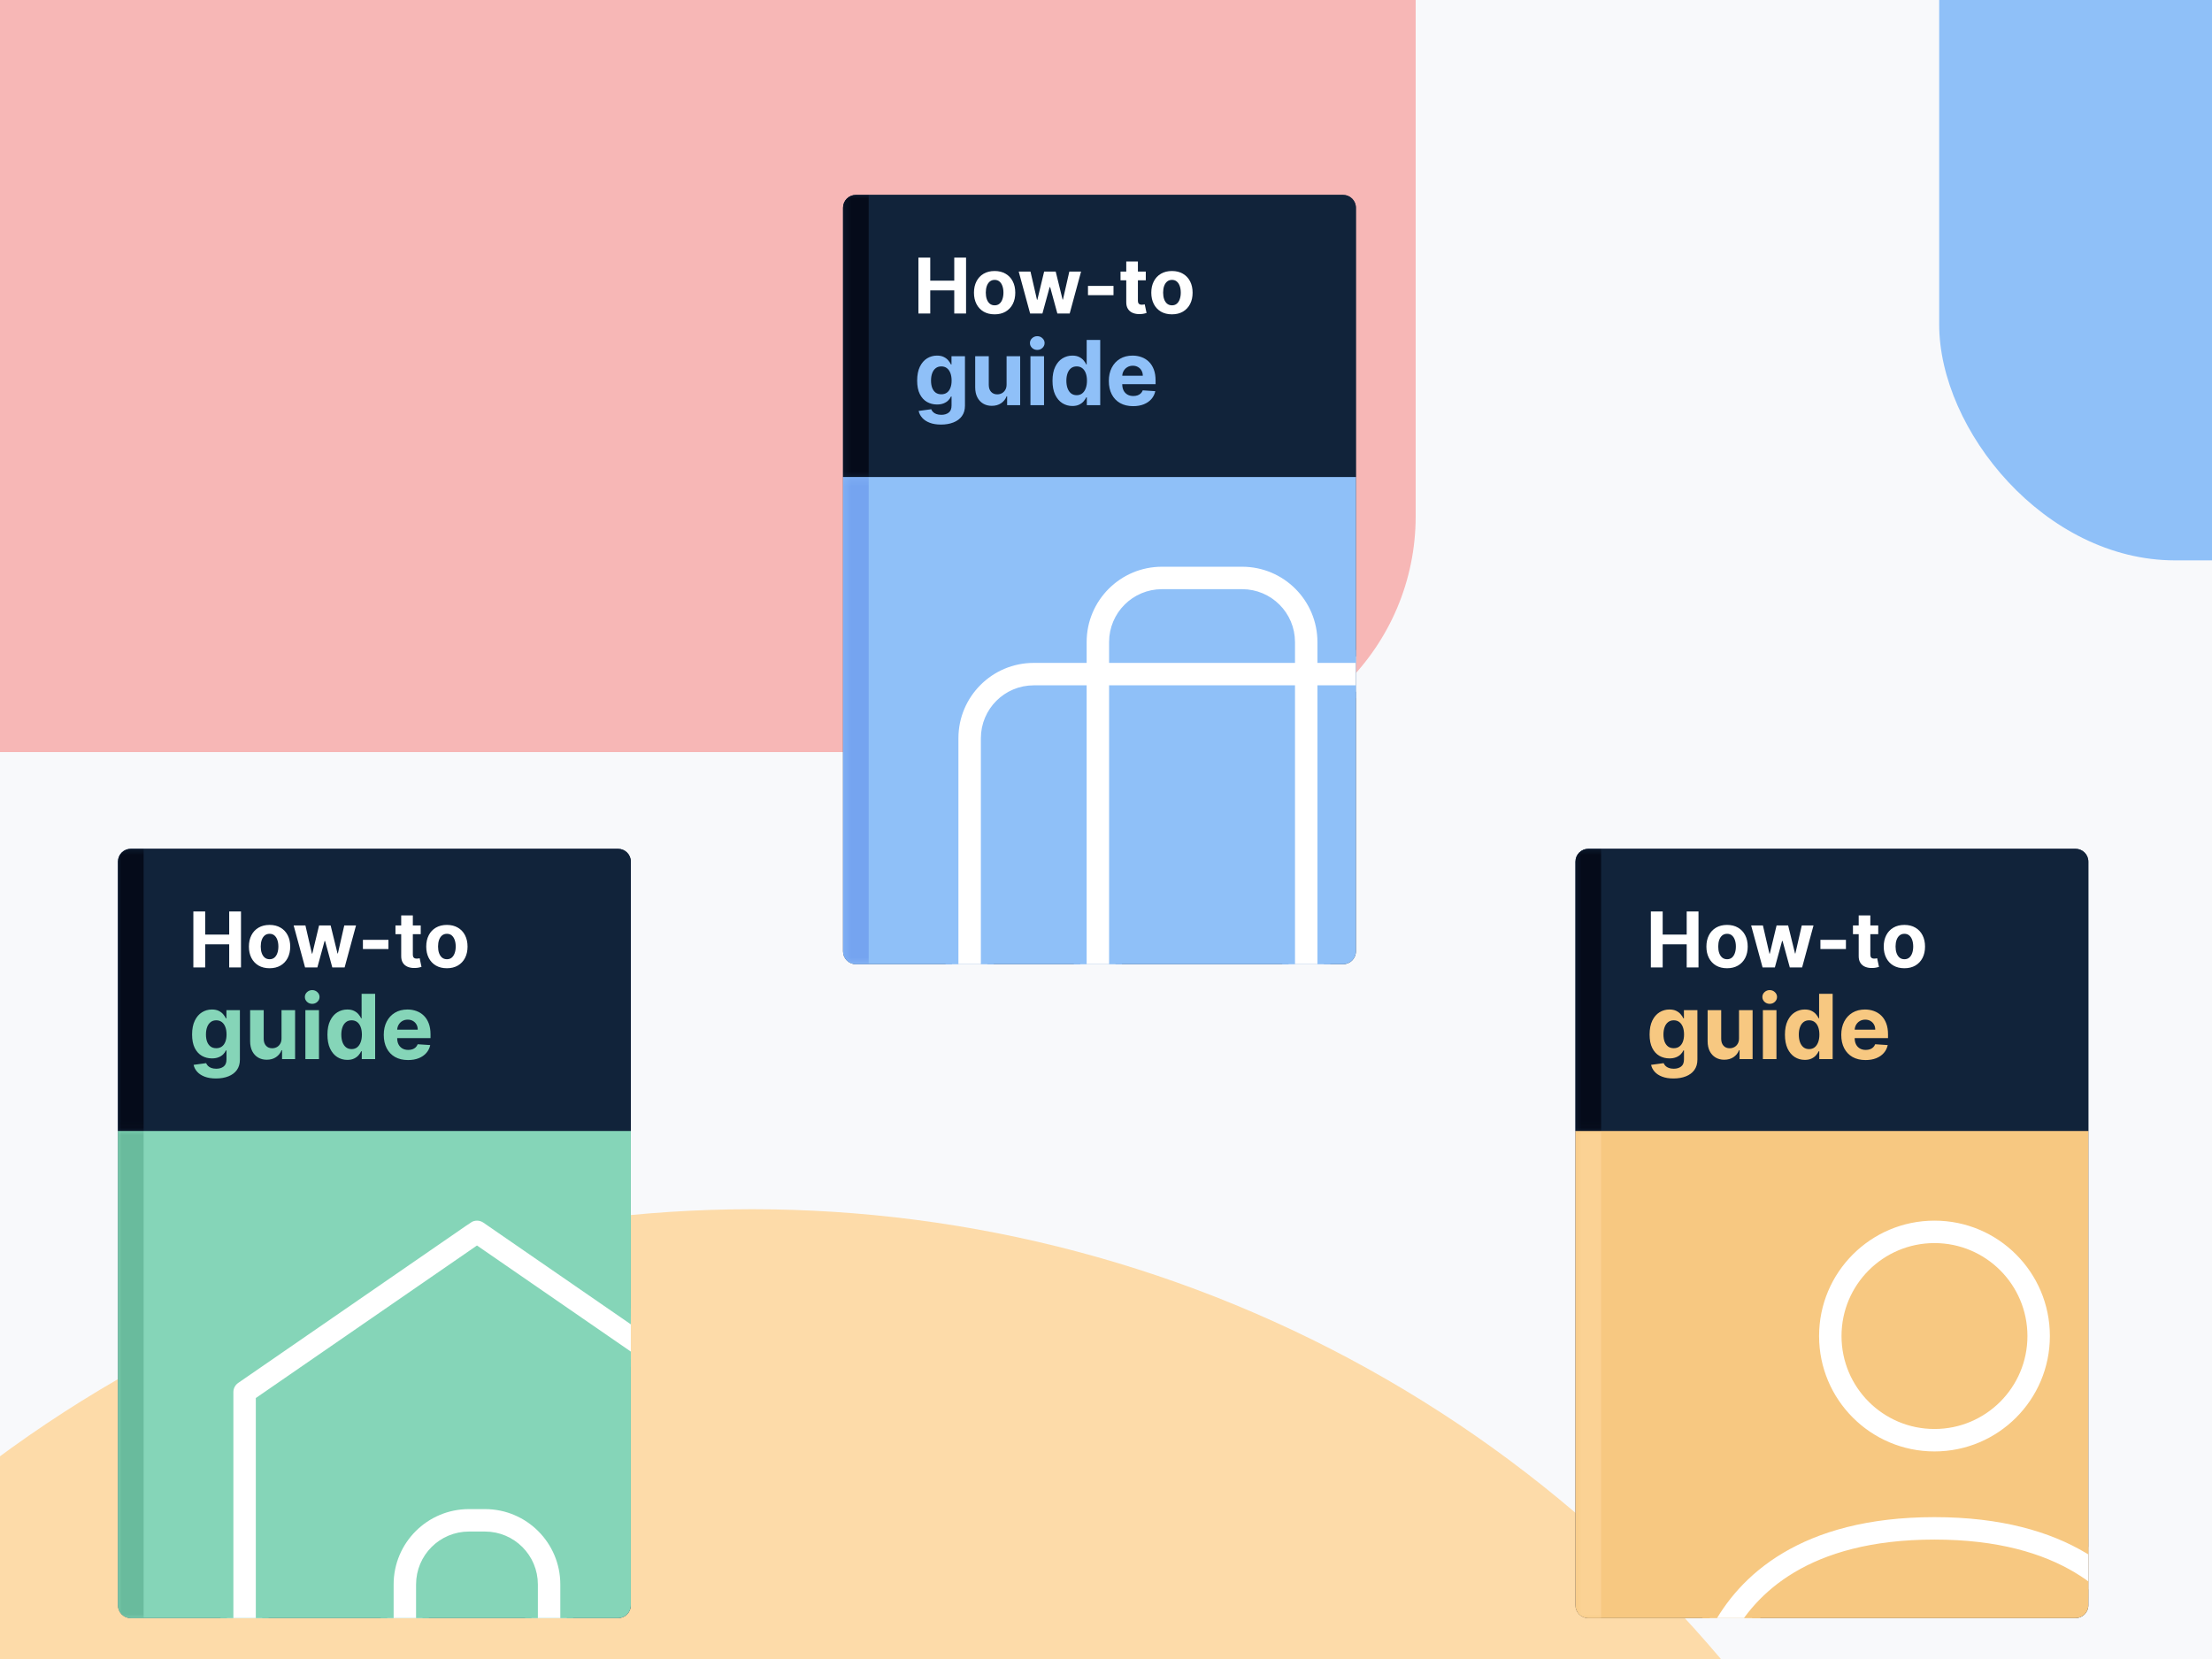 <svg width="300" height="225" viewBox="0 0 300 225" fill="none" xmlns="http://www.w3.org/2000/svg">
<g clip-path="url(#clip0_1171_1659)">
<rect width="300" height="225" fill="#F8F9FB"/>
<circle cx="102" cy="336" r="172" fill="#FDDBA9"/>
<rect x="263" y="-159" width="235" height="235" rx="32" fill="#8FC0F8"/>
<rect x="-69" y="-159" width="261" height="261" rx="32" fill="#F7B7B6"/>
<g filter="url(#filter0_d_1171_1659)">
<g clip-path="url(#clip1_1171_1659)">
<path d="M16 106.424C16 105.464 16.779 104.685 17.739 104.685H83.818C84.779 104.685 85.557 105.464 85.557 106.424V207.282C85.557 208.242 84.779 209.021 83.818 209.021H17.739C16.779 209.021 16 208.242 16 207.282V106.424Z" fill="#1F2F46"/>
<g clip-path="url(#clip2_1171_1659)">
<mask id="path-5-inside-1_1171_1659" fill="white">
<path d="M16 142.942H85.557V209.021H16V142.942Z"/>
</mask>
<path d="M16 142.942H85.557V209.021H16V142.942Z" fill="#85D5B8"/>
<path d="M35.94 179.37L35.564 179.629V180.085V210.978C35.564 214.46 38.386 217.282 41.868 217.282H51.646H52.516V216.412V204.453C52.516 198.331 57.479 193.367 63.602 193.367H65.775C71.898 193.367 76.861 198.331 76.861 204.453V216.412V217.282H77.73H87.514C90.996 217.282 93.818 214.46 93.818 210.978V180.085V179.629L93.442 179.37L65.185 159.882L64.691 159.541L64.197 159.882L35.94 179.37ZM63.334 154.668L62.84 153.953L63.334 154.668C64.151 154.105 65.231 154.105 66.049 154.668L97.567 176.405C98.214 176.851 98.6 177.587 98.6 178.373V210.978C98.6 217.101 93.637 222.064 87.514 222.064H41.868C35.745 222.064 30.782 217.101 30.782 210.978V178.373C30.782 177.587 31.168 176.851 31.816 176.405L63.334 154.668ZM71.209 217.278H72.079V216.408V204.453C72.079 200.972 69.257 198.149 65.775 198.149H63.602C60.12 198.149 57.298 200.972 57.298 204.453V216.408V217.278H58.167H71.209Z" fill="white" stroke="#85D5B8" stroke-width="1.739"/>
</g>
<path d="M19.478 209.021V142.942H12.522V209.021H19.478Z" fill="#69BB9D" mask="url(#path-5-inside-1_1171_1659)"/>
<mask id="path-8-inside-2_1171_1659" fill="white">
<path d="M16 104.685H85.557V142.942H16V104.685Z"/>
</mask>
<path d="M16 104.685H85.557V142.942H16V104.685Z" fill="#11233A"/>
<path d="M19.478 142.942V104.685H12.522V142.942H19.478Z" fill="#050B1A" mask="url(#path-8-inside-2_1171_1659)"/>
<path d="M29.29 135.833C28.694 135.833 28.182 135.751 27.756 135.587C27.332 135.425 26.995 135.205 26.744 134.925C26.493 134.646 26.331 134.332 26.256 133.983L27.959 133.754C28.011 133.887 28.093 134.011 28.205 134.126C28.317 134.241 28.466 134.333 28.65 134.402C28.838 134.474 29.065 134.511 29.333 134.511C29.734 134.511 30.064 134.413 30.323 134.217C30.585 134.023 30.717 133.699 30.717 133.244V132.029H30.639C30.558 132.214 30.437 132.388 30.276 132.552C30.114 132.717 29.907 132.851 29.653 132.954C29.4 133.058 29.097 133.11 28.745 133.11C28.247 133.11 27.793 132.995 27.384 132.764C26.977 132.531 26.653 132.175 26.411 131.696C26.172 131.215 26.052 130.607 26.052 129.872C26.052 129.12 26.175 128.492 26.42 127.988C26.665 127.483 26.991 127.106 27.397 126.855C27.806 126.604 28.254 126.479 28.741 126.479C29.113 126.479 29.424 126.542 29.675 126.669C29.925 126.793 30.127 126.949 30.28 127.136C30.436 127.321 30.555 127.502 30.639 127.681H30.708V126.566H32.536V133.27C32.536 133.835 32.398 134.307 32.121 134.688C31.845 135.068 31.462 135.353 30.972 135.544C30.485 135.737 29.924 135.833 29.29 135.833ZM29.329 131.727C29.626 131.727 29.877 131.653 30.081 131.506C30.289 131.356 30.447 131.143 30.557 130.867C30.669 130.587 30.725 130.253 30.725 129.864C30.725 129.475 30.671 129.137 30.561 128.852C30.451 128.564 30.293 128.341 30.085 128.182C29.878 128.024 29.626 127.944 29.329 127.944C29.026 127.944 28.771 128.027 28.564 128.191C28.356 128.352 28.199 128.577 28.093 128.865C27.986 129.153 27.933 129.486 27.933 129.864C27.933 130.247 27.986 130.578 28.093 130.858C28.202 131.135 28.359 131.349 28.564 131.502C28.771 131.652 29.026 131.727 29.329 131.727ZM38.181 130.378V126.566H40.023V133.205H38.255V131.999H38.186C38.036 132.388 37.786 132.701 37.438 132.937C37.092 133.173 36.67 133.292 36.171 133.292C35.727 133.292 35.337 133.191 35 132.989C34.663 132.787 34.399 132.5 34.209 132.129C34.022 131.757 33.926 131.312 33.923 130.793V126.566H35.765V130.465C35.768 130.856 35.873 131.166 36.081 131.394C36.288 131.622 36.566 131.735 36.915 131.735C37.137 131.735 37.344 131.685 37.537 131.584C37.73 131.48 37.886 131.328 38.004 131.126C38.125 130.924 38.184 130.675 38.181 130.378ZM41.417 133.205V126.566H43.259V133.205H41.417ZM42.343 125.71C42.069 125.71 41.834 125.619 41.638 125.437C41.445 125.253 41.348 125.032 41.348 124.776C41.348 124.522 41.445 124.305 41.638 124.123C41.834 123.939 42.069 123.847 42.343 123.847C42.616 123.847 42.85 123.939 43.043 124.123C43.239 124.305 43.337 124.522 43.337 124.776C43.337 125.032 43.239 125.253 43.043 125.437C42.85 125.619 42.616 125.71 42.343 125.71ZM47.102 133.313C46.598 133.313 46.141 133.183 45.732 132.924C45.326 132.662 45.003 132.277 44.764 131.77C44.528 131.26 44.409 130.635 44.409 129.894C44.409 129.133 44.532 128.501 44.777 127.996C45.022 127.489 45.347 127.11 45.754 126.859C46.163 126.606 46.611 126.479 47.098 126.479C47.47 126.479 47.779 126.542 48.027 126.669C48.278 126.793 48.48 126.949 48.633 127.136C48.788 127.321 48.906 127.502 48.987 127.681H49.043V124.352H50.88V133.205H49.065V132.142H48.987C48.901 132.326 48.778 132.509 48.62 132.691C48.464 132.869 48.261 133.018 48.01 133.136C47.762 133.254 47.46 133.313 47.102 133.313ZM47.686 131.848C47.983 131.848 48.233 131.767 48.438 131.606C48.645 131.441 48.804 131.212 48.913 130.918C49.026 130.624 49.082 130.28 49.082 129.885C49.082 129.491 49.027 129.148 48.918 128.857C48.808 128.565 48.65 128.341 48.442 128.182C48.235 128.024 47.983 127.944 47.686 127.944C47.383 127.944 47.128 128.027 46.921 128.191C46.713 128.355 46.556 128.583 46.45 128.874C46.343 129.165 46.29 129.502 46.29 129.885C46.29 130.271 46.343 130.613 46.45 130.91C46.559 131.204 46.716 131.434 46.921 131.601C47.128 131.766 47.383 131.848 47.686 131.848ZM55.342 133.335C54.659 133.335 54.071 133.196 53.578 132.92C53.088 132.64 52.711 132.245 52.446 131.735C52.181 131.222 52.048 130.616 52.048 129.916C52.048 129.233 52.181 128.633 52.446 128.117C52.711 127.602 53.084 127.2 53.565 126.911C54.049 126.623 54.617 126.479 55.268 126.479C55.706 126.479 56.114 126.55 56.492 126.691C56.872 126.829 57.203 127.038 57.486 127.318C57.771 127.597 57.993 127.949 58.151 128.372C58.31 128.793 58.389 129.286 58.389 129.851V130.356H52.783V129.215H56.656C56.656 128.95 56.598 128.715 56.483 128.511C56.368 128.306 56.208 128.146 56.003 128.031C55.801 127.913 55.567 127.854 55.299 127.854C55.019 127.854 54.771 127.919 54.555 128.048C54.342 128.175 54.175 128.346 54.054 128.563C53.933 128.776 53.871 129.014 53.868 129.276V130.361C53.868 130.689 53.928 130.973 54.049 131.212C54.173 131.452 54.348 131.636 54.572 131.766C54.797 131.895 55.064 131.96 55.372 131.96C55.577 131.96 55.764 131.931 55.934 131.874C56.104 131.816 56.25 131.73 56.371 131.614C56.492 131.499 56.584 131.358 56.647 131.191L58.35 131.303C58.264 131.712 58.087 132.07 57.819 132.375C57.554 132.678 57.211 132.914 56.79 133.084C56.372 133.251 55.889 133.335 55.342 133.335Z" fill="#85D5B8"/>
<path d="M26.224 120.771V113.183H27.828V116.314H31.085V113.183H32.685V120.771H31.085V117.637H27.828V120.771H26.224ZM36.558 120.883C35.983 120.883 35.485 120.76 35.065 120.516C34.648 120.269 34.325 119.925 34.098 119.486C33.871 119.044 33.757 118.531 33.757 117.948C33.757 117.36 33.871 116.847 34.098 116.407C34.325 115.965 34.648 115.621 35.065 115.377C35.485 115.13 35.983 115.006 36.558 115.006C37.134 115.006 37.63 115.13 38.048 115.377C38.468 115.621 38.791 115.965 39.019 116.407C39.246 116.847 39.359 117.36 39.359 117.948C39.359 118.531 39.246 119.044 39.019 119.486C38.791 119.925 38.468 120.269 38.048 120.516C37.63 120.76 37.134 120.883 36.558 120.883ZM36.566 119.66C36.828 119.66 37.046 119.586 37.222 119.438C37.397 119.287 37.529 119.082 37.618 118.823C37.709 118.563 37.755 118.268 37.755 117.937C37.755 117.606 37.709 117.311 37.618 117.052C37.529 116.792 37.397 116.587 37.222 116.437C37.046 116.286 36.828 116.211 36.566 116.211C36.301 116.211 36.079 116.286 35.899 116.437C35.721 116.587 35.586 116.792 35.495 117.052C35.406 117.311 35.362 117.606 35.362 117.937C35.362 118.268 35.406 118.563 35.495 118.823C35.586 119.082 35.721 119.287 35.899 119.438C36.079 119.586 36.301 119.66 36.566 119.66ZM41.374 120.771L39.826 115.08H41.423L42.304 118.904H42.356L43.275 115.08H44.842L45.776 118.882H45.824L46.691 115.08H48.284L46.739 120.771H45.068L44.09 117.192H44.02L43.042 120.771H41.374ZM52.681 117.029V118.282H49.22V117.029H52.681ZM57.062 115.08V116.266H53.634V115.08H57.062ZM54.413 113.717H55.991V119.023C55.991 119.168 56.013 119.282 56.057 119.364C56.102 119.443 56.164 119.498 56.243 119.53C56.324 119.562 56.418 119.578 56.524 119.578C56.599 119.578 56.673 119.572 56.747 119.56C56.821 119.545 56.878 119.534 56.917 119.527L57.165 120.701C57.086 120.726 56.975 120.754 56.832 120.786C56.689 120.821 56.514 120.842 56.309 120.849C55.929 120.864 55.596 120.813 55.309 120.697C55.025 120.581 54.804 120.401 54.646 120.156C54.488 119.912 54.41 119.603 54.413 119.23V113.717ZM60.609 120.883C60.033 120.883 59.535 120.76 59.115 120.516C58.698 120.269 58.376 119.925 58.148 119.486C57.921 119.044 57.808 118.531 57.808 117.948C57.808 117.36 57.921 116.847 58.148 116.407C58.376 115.965 58.698 115.621 59.115 115.377C59.535 115.13 60.033 115.006 60.609 115.006C61.184 115.006 61.681 115.13 62.098 115.377C62.518 115.621 62.842 115.965 63.069 116.407C63.296 116.847 63.41 117.36 63.41 117.948C63.41 118.531 63.296 119.044 63.069 119.486C62.842 119.925 62.518 120.269 62.098 120.516C61.681 120.76 61.184 120.883 60.609 120.883ZM60.616 119.66C60.878 119.66 61.096 119.586 61.272 119.438C61.447 119.287 61.579 119.082 61.668 118.823C61.76 118.563 61.805 118.268 61.805 117.937C61.805 117.606 61.76 117.311 61.668 117.052C61.579 116.792 61.447 116.587 61.272 116.437C61.096 116.286 60.878 116.211 60.616 116.211C60.352 116.211 60.13 116.286 59.949 116.437C59.771 116.587 59.637 116.792 59.545 117.052C59.456 117.311 59.412 117.606 59.412 117.937C59.412 118.268 59.456 118.563 59.545 118.823C59.637 119.082 59.771 119.287 59.949 119.438C60.13 119.586 60.352 119.66 60.616 119.66Z" fill="white"/>
</g>
</g>
<g filter="url(#filter1_d_1171_1659)">
<g clip-path="url(#clip3_1171_1659)">
<path d="M114.336 17.739C114.336 16.779 115.114 16 116.075 16H182.154C183.114 16 183.893 16.779 183.893 17.739V118.597C183.893 119.557 183.114 120.336 182.154 120.336H116.075C115.114 120.336 114.336 119.557 114.336 118.597V17.739Z" fill="#1F2F46"/>
<g clip-path="url(#clip4_1171_1659)">
<mask id="path-13-inside-3_1171_1659" fill="white">
<path d="M114.336 54.256H183.893V120.336H114.336V54.256Z"/>
</mask>
<path d="M114.336 54.256H183.893V120.336H114.336V54.256Z" fill="#8FC0F8"/>
<path d="M145.636 78.601H146.506V77.732V76.645C146.506 70.522 151.469 65.559 157.591 65.559H168.46C174.582 65.559 179.545 70.522 179.545 76.645V77.732V78.601H180.415H185.849C191.971 78.601 196.935 83.564 196.935 89.687V122.292C196.935 128.414 191.971 133.377 185.849 133.377H140.202C134.08 133.377 129.116 128.414 129.116 122.292V89.687C129.116 83.564 134.08 78.601 140.202 78.601H145.636ZM173.894 78.601H174.763V77.732V76.645C174.763 73.163 171.941 70.341 168.46 70.341H157.591C154.11 70.341 151.288 73.163 151.288 76.645V77.732V78.601H152.157H173.894ZM179.545 127.726V128.595H180.415H185.849C189.33 128.595 192.153 125.773 192.153 122.292V89.687C192.153 86.205 189.33 83.383 185.849 83.383H180.415H179.545V84.253V127.726ZM146.506 84.253V83.383H145.636H140.202C136.721 83.383 133.899 86.205 133.899 89.687V122.292C133.899 125.773 136.721 128.595 140.202 128.595H145.636H146.506V127.726V84.253ZM174.763 84.253V83.383H173.894H152.157H151.288V84.253V127.726V128.595H152.157H173.894H174.763V127.726V84.253Z" fill="white" stroke="#8FC0F8" stroke-width="1.739"/>
</g>
<path d="M117.814 120.336V54.256H110.858V120.336H117.814Z" fill="#75A4F0" mask="url(#path-13-inside-3_1171_1659)"/>
<mask id="path-16-inside-4_1171_1659" fill="white">
<path d="M114.336 16H183.893V54.256H114.336V16Z"/>
</mask>
<path d="M114.336 16H183.893V54.256H114.336V16Z" fill="#11233A"/>
<path d="M117.814 54.256V16H110.858V54.256H117.814Z" fill="#050B1A" mask="url(#path-16-inside-4_1171_1659)"/>
<path d="M127.626 47.148C127.029 47.148 126.518 47.066 126.091 46.901C125.668 46.74 125.331 46.52 125.08 46.24C124.829 45.961 124.666 45.647 124.591 45.298L126.294 45.069C126.346 45.201 126.428 45.325 126.541 45.441C126.653 45.556 126.802 45.648 126.986 45.717C127.173 45.789 127.401 45.825 127.669 45.825C128.07 45.825 128.4 45.727 128.659 45.531C128.921 45.338 129.052 45.014 129.052 44.559V43.344H128.974C128.894 43.529 128.773 43.703 128.611 43.867C128.45 44.031 128.243 44.165 127.989 44.269C127.735 44.373 127.433 44.425 127.081 44.425C126.583 44.425 126.129 44.309 125.72 44.079C125.313 43.845 124.989 43.49 124.747 43.011C124.508 42.53 124.388 41.922 124.388 41.187C124.388 40.435 124.511 39.807 124.756 39.302C125.001 38.798 125.326 38.421 125.733 38.17C126.142 37.919 126.59 37.794 127.077 37.794C127.449 37.794 127.76 37.857 128.011 37.984C128.261 38.108 128.463 38.264 128.616 38.451C128.771 38.635 128.891 38.817 128.974 38.995H129.044V37.88H130.872V44.585C130.872 45.149 130.734 45.622 130.457 46.002C130.18 46.383 129.797 46.668 129.307 46.858C128.82 47.051 128.26 47.148 127.626 47.148ZM127.665 43.041C127.962 43.041 128.212 42.968 128.417 42.821C128.624 42.671 128.783 42.458 128.892 42.181C129.005 41.902 129.061 41.567 129.061 41.178C129.061 40.789 129.006 40.452 128.897 40.167C128.787 39.879 128.629 39.655 128.421 39.497C128.214 39.338 127.962 39.259 127.665 39.259C127.362 39.259 127.107 39.341 126.9 39.505C126.692 39.667 126.535 39.892 126.428 40.18C126.322 40.468 126.269 40.801 126.269 41.178C126.269 41.562 126.322 41.893 126.428 42.173C126.538 42.449 126.695 42.664 126.9 42.817C127.107 42.967 127.362 43.041 127.665 43.041ZM136.517 41.693V37.88H138.358V44.52H136.59V43.314H136.521C136.371 43.703 136.122 44.016 135.774 44.252C135.428 44.488 135.006 44.606 134.507 44.606C134.063 44.606 133.673 44.505 133.336 44.304C132.998 44.102 132.735 43.815 132.545 43.443C132.357 43.072 132.262 42.627 132.259 42.108V37.88H134.101V41.779C134.104 42.171 134.209 42.481 134.416 42.709C134.624 42.936 134.902 43.05 135.25 43.05C135.472 43.05 135.68 43 135.873 42.899C136.066 42.795 136.222 42.642 136.34 42.441C136.461 42.239 136.52 41.99 136.517 41.693ZM139.753 44.52V37.88H141.595V44.52H139.753ZM140.678 37.024C140.404 37.024 140.17 36.934 139.974 36.752C139.78 36.568 139.684 36.347 139.684 36.091C139.684 35.837 139.78 35.62 139.974 35.438C140.17 35.254 140.404 35.161 140.678 35.161C140.952 35.161 141.185 35.254 141.378 35.438C141.574 35.62 141.672 35.837 141.672 36.091C141.672 36.347 141.574 36.568 141.378 36.752C141.185 36.934 140.952 37.024 140.678 37.024ZM145.438 44.628C144.934 44.628 144.477 44.498 144.068 44.239C143.661 43.977 143.339 43.592 143.099 43.085C142.863 42.575 142.745 41.949 142.745 41.209C142.745 40.448 142.867 39.815 143.112 39.311C143.357 38.804 143.683 38.425 144.089 38.174C144.499 37.921 144.947 37.794 145.434 37.794C145.805 37.794 146.115 37.857 146.363 37.984C146.614 38.108 146.815 38.264 146.968 38.451C147.124 38.635 147.242 38.817 147.323 38.995H147.379V35.667H149.216V44.52H147.4V43.456H147.323C147.236 43.641 147.114 43.824 146.955 44.005C146.8 44.184 146.596 44.333 146.346 44.451C146.098 44.569 145.795 44.628 145.438 44.628ZM146.022 43.163C146.318 43.163 146.569 43.082 146.774 42.92C146.981 42.756 147.14 42.527 147.249 42.233C147.362 41.939 147.418 41.595 147.418 41.2C147.418 40.805 147.363 40.462 147.253 40.171C147.144 39.88 146.985 39.655 146.778 39.497C146.571 39.338 146.318 39.259 146.022 39.259C145.719 39.259 145.464 39.341 145.256 39.505C145.049 39.67 144.892 39.898 144.785 40.188C144.679 40.48 144.625 40.817 144.625 41.2C144.625 41.586 144.679 41.928 144.785 42.224C144.895 42.518 145.052 42.749 145.256 42.916C145.464 43.08 145.719 43.163 146.022 43.163ZM153.678 44.65C152.995 44.65 152.407 44.511 151.914 44.234C151.424 43.955 151.047 43.56 150.781 43.05C150.516 42.537 150.384 41.931 150.384 41.23C150.384 40.547 150.516 39.948 150.781 39.432C151.047 38.916 151.42 38.514 151.901 38.226C152.385 37.938 152.953 37.794 153.604 37.794C154.042 37.794 154.45 37.864 154.827 38.006C155.208 38.144 155.539 38.353 155.822 38.632C156.107 38.912 156.329 39.264 156.487 39.687C156.646 40.108 156.725 40.601 156.725 41.165V41.671H151.119V40.53H154.992C154.992 40.265 154.934 40.03 154.819 39.825C154.703 39.621 154.544 39.461 154.339 39.346C154.137 39.227 153.902 39.168 153.634 39.168C153.355 39.168 153.107 39.233 152.891 39.363C152.678 39.49 152.51 39.661 152.389 39.877C152.268 40.09 152.206 40.328 152.204 40.59V41.675C152.204 42.004 152.264 42.288 152.385 42.527C152.509 42.766 152.683 42.951 152.908 43.08C153.133 43.21 153.399 43.275 153.708 43.275C153.912 43.275 154.1 43.246 154.27 43.188C154.44 43.131 154.585 43.044 154.706 42.929C154.827 42.814 154.92 42.673 154.983 42.505L156.686 42.618C156.6 43.027 156.422 43.384 156.154 43.69C155.889 43.992 155.546 44.229 155.126 44.399C154.708 44.566 154.225 44.65 153.678 44.65Z" fill="#8FC0F8"/>
<path d="M124.559 32.086V24.498H126.164V27.629H129.42V24.498H131.021V32.086H129.42V28.952H126.164V32.086H124.559ZM134.894 32.197C134.319 32.197 133.821 32.075 133.401 31.831C132.983 31.584 132.661 31.24 132.434 30.8C132.207 30.358 132.093 29.846 132.093 29.263C132.093 28.675 132.207 28.161 132.434 27.722C132.661 27.279 132.983 26.936 133.401 26.692C133.821 26.445 134.319 26.321 134.894 26.321C135.47 26.321 135.966 26.445 136.383 26.692C136.803 26.936 137.127 27.279 137.354 27.722C137.581 28.161 137.695 28.675 137.695 29.263C137.695 29.846 137.581 30.358 137.354 30.8C137.127 31.24 136.803 31.584 136.383 31.831C135.966 32.075 135.47 32.197 134.894 32.197ZM134.901 30.975C135.163 30.975 135.382 30.901 135.557 30.752C135.733 30.602 135.865 30.397 135.954 30.137C136.045 29.878 136.091 29.583 136.091 29.252C136.091 28.921 136.045 28.626 135.954 28.366C135.865 28.107 135.733 27.902 135.557 27.751C135.382 27.601 135.163 27.525 134.901 27.525C134.637 27.525 134.415 27.601 134.235 27.751C134.057 27.902 133.922 28.107 133.831 28.366C133.742 28.626 133.697 28.921 133.697 29.252C133.697 29.583 133.742 29.878 133.831 30.137C133.922 30.397 134.057 30.602 134.235 30.752C134.415 30.901 134.637 30.975 134.901 30.975ZM139.71 32.086L138.161 26.395H139.758L140.64 30.219H140.692L141.611 26.395H143.178L144.112 30.197H144.16L145.027 26.395H146.62L145.075 32.086H143.404L142.426 28.507H142.356L141.377 32.086H139.71ZM151.017 28.344V29.596H147.556V28.344H151.017ZM155.397 26.395V27.581H151.97V26.395H155.397ZM152.748 25.032H154.327V30.337C154.327 30.483 154.349 30.597 154.393 30.678C154.438 30.757 154.499 30.813 154.578 30.845C154.66 30.877 154.754 30.893 154.86 30.893C154.934 30.893 155.008 30.887 155.082 30.875C155.156 30.86 155.213 30.849 155.253 30.841L155.501 32.016C155.422 32.041 155.311 32.069 155.168 32.101C155.024 32.136 154.85 32.157 154.645 32.164C154.265 32.179 153.931 32.128 153.645 32.012C153.361 31.896 153.14 31.716 152.982 31.471C152.823 31.227 152.746 30.918 152.748 30.545V25.032ZM158.944 32.197C158.369 32.197 157.871 32.075 157.451 31.831C157.034 31.584 156.711 31.24 156.484 30.8C156.257 30.358 156.143 29.846 156.143 29.263C156.143 28.675 156.257 28.161 156.484 27.722C156.711 27.279 157.034 26.936 157.451 26.692C157.871 26.445 158.369 26.321 158.944 26.321C159.52 26.321 160.016 26.445 160.434 26.692C160.854 26.936 161.177 27.279 161.405 27.722C161.632 28.161 161.745 28.675 161.745 29.263C161.745 29.846 161.632 30.358 161.405 30.8C161.177 31.24 160.854 31.584 160.434 31.831C160.016 32.075 159.52 32.197 158.944 32.197ZM158.952 30.975C159.214 30.975 159.432 30.901 159.608 30.752C159.783 30.602 159.915 30.397 160.004 30.137C160.095 29.878 160.141 29.583 160.141 29.252C160.141 28.921 160.095 28.626 160.004 28.366C159.915 28.107 159.783 27.902 159.608 27.751C159.432 27.601 159.214 27.525 158.952 27.525C158.687 27.525 158.465 27.601 158.285 27.751C158.107 27.902 157.972 28.107 157.881 28.366C157.792 28.626 157.748 28.921 157.748 29.252C157.748 29.583 157.792 29.878 157.881 30.137C157.972 30.397 158.107 30.602 158.285 30.752C158.465 30.901 158.687 30.975 158.952 30.975Z" fill="white"/>
</g>
</g>
<g filter="url(#filter2_d_1171_1659)">
<g clip-path="url(#clip5_1171_1659)">
<path d="M213.671 106.424C213.671 105.464 214.45 104.685 215.41 104.685H281.49C282.45 104.685 283.229 105.464 283.229 106.424V207.282C283.229 208.242 282.45 209.021 281.49 209.021H215.41C214.45 209.021 213.671 208.242 213.671 207.282V106.424Z" fill="#1F2F46"/>
<g clip-path="url(#clip6_1171_1659)">
<mask id="path-21-inside-5_1171_1659" fill="white">
<path d="M213.671 142.942H283.229V209.021H213.671V142.942Z"/>
</mask>
<path d="M213.671 142.942H283.229V209.021H213.671V142.942Z" fill="#F7C881"/>
<path d="M262.361 159.027C255.879 159.027 250.623 164.282 250.623 170.764C250.623 177.247 255.879 182.502 262.361 182.502C268.844 182.502 274.099 177.247 274.099 170.764C274.099 164.282 268.844 159.027 262.361 159.027ZM245.841 170.764C245.841 161.641 253.238 154.244 262.361 154.244C271.485 154.244 278.881 161.641 278.881 170.764C278.881 179.888 271.485 187.284 262.361 187.284C253.238 187.284 245.841 179.888 245.841 170.764ZM243.799 203.562C239.652 206.038 237.14 209.226 235.606 212.13C235.283 212.742 235.14 213.354 235.203 213.958C235.267 214.561 235.526 215.072 235.866 215.499C236.658 216.494 238.14 217.281 239.962 217.281H284.761C286.583 217.281 288.064 216.494 288.856 215.499C289.196 215.072 289.456 214.561 289.519 213.958C289.583 213.354 289.44 212.742 289.116 212.13C287.583 209.226 285.071 206.038 280.924 203.562C276.774 201.086 270.849 199.239 262.361 199.239C253.874 199.239 247.948 201.086 243.799 203.562ZM241.348 199.456C246.36 196.465 253.164 194.457 262.361 194.457C271.559 194.457 278.363 196.465 283.375 199.456C288.388 202.449 291.468 206.343 293.345 209.897C294.973 212.979 294.442 216.162 292.597 218.478C290.817 220.713 287.905 222.063 284.761 222.063H239.962C236.817 222.063 233.905 220.713 232.125 218.478C230.281 216.162 229.75 212.979 231.377 209.897C233.254 206.343 236.334 202.449 241.348 199.456Z" fill="white" stroke="#F7C881" stroke-width="1.739" stroke-linecap="round" stroke-linejoin="round"/>
</g>
<path d="M217.149 209.021V142.942H210.194V209.021H217.149Z" fill="#FBD294" mask="url(#path-21-inside-5_1171_1659)"/>
<mask id="path-24-inside-6_1171_1659" fill="white">
<path d="M213.671 104.685H283.229V142.942H213.671V104.685Z"/>
</mask>
<path d="M213.671 104.685H283.229V142.942H213.671V104.685Z" fill="#11233A"/>
<path d="M217.149 142.942V104.685H210.194V142.942H217.149Z" fill="#050B1A" mask="url(#path-24-inside-6_1171_1659)"/>
<path d="M226.962 135.833C226.365 135.833 225.853 135.751 225.427 135.587C225.003 135.425 224.666 135.205 224.415 134.925C224.165 134.646 224.002 134.332 223.927 133.983L225.63 133.754C225.682 133.887 225.764 134.011 225.877 134.126C225.989 134.241 226.137 134.333 226.322 134.402C226.509 134.474 226.737 134.511 227.005 134.511C227.405 134.511 227.735 134.413 227.995 134.217C228.257 134.023 228.388 133.699 228.388 133.244V132.029H228.31C228.229 132.214 228.108 132.388 227.947 132.552C227.786 132.717 227.578 132.851 227.325 132.954C227.071 133.058 226.768 133.11 226.417 133.11C225.918 133.11 225.464 132.995 225.055 132.764C224.649 132.531 224.325 132.175 224.083 131.696C223.843 131.215 223.724 130.607 223.724 129.872C223.724 129.12 223.846 128.492 224.091 127.988C224.336 127.483 224.662 127.106 225.068 126.855C225.477 126.604 225.926 126.479 226.413 126.479C226.784 126.479 227.096 126.542 227.346 126.669C227.597 126.793 227.799 126.949 227.951 127.136C228.107 127.321 228.227 127.502 228.31 127.681H228.379V126.566H230.208V133.27C230.208 133.835 230.069 134.307 229.793 134.688C229.516 135.068 229.133 135.353 228.643 135.544C228.156 135.737 227.595 135.833 226.962 135.833ZM227 131.727C227.297 131.727 227.548 131.653 227.753 131.506C227.96 131.356 228.119 131.143 228.228 130.867C228.34 130.587 228.397 130.253 228.397 129.864C228.397 129.475 228.342 129.137 228.232 128.852C228.123 128.564 227.964 128.341 227.757 128.182C227.549 128.024 227.297 127.944 227 127.944C226.698 127.944 226.443 128.027 226.235 128.191C226.028 128.352 225.871 128.577 225.764 128.865C225.658 129.153 225.604 129.486 225.604 129.864C225.604 130.247 225.658 130.578 225.764 130.858C225.874 131.135 226.031 131.349 226.235 131.502C226.443 131.652 226.698 131.727 227 131.727ZM235.853 130.378V126.566H237.694V133.205H235.926V131.999H235.857C235.707 132.388 235.458 132.701 235.109 132.937C234.763 133.173 234.341 133.292 233.843 133.292C233.399 133.292 233.008 133.191 232.671 132.989C232.334 132.787 232.07 132.5 231.88 132.129C231.693 131.757 231.598 131.312 231.595 130.793V126.566H233.436V130.465C233.439 130.856 233.544 131.166 233.752 131.394C233.959 131.622 234.237 131.735 234.586 131.735C234.808 131.735 235.016 131.685 235.209 131.584C235.402 131.48 235.557 131.328 235.675 131.126C235.796 130.924 235.856 130.675 235.853 130.378ZM239.089 133.205V126.566H240.93V133.205H239.089ZM240.014 125.71C239.74 125.71 239.505 125.619 239.309 125.437C239.116 125.253 239.02 125.032 239.02 124.776C239.02 124.522 239.116 124.305 239.309 124.123C239.505 123.939 239.74 123.847 240.014 123.847C240.288 123.847 240.521 123.939 240.714 124.123C240.91 124.305 241.008 124.522 241.008 124.776C241.008 125.032 240.91 125.253 240.714 125.437C240.521 125.619 240.288 125.71 240.014 125.71ZM244.774 133.313C244.269 133.313 243.813 133.183 243.403 132.924C242.997 132.662 242.674 132.277 242.435 131.77C242.199 131.26 242.081 130.635 242.081 129.894C242.081 129.133 242.203 128.501 242.448 127.996C242.693 127.489 243.019 127.11 243.425 126.859C243.834 126.606 244.282 126.479 244.769 126.479C245.141 126.479 245.451 126.542 245.699 126.669C245.949 126.793 246.151 126.949 246.304 127.136C246.46 127.321 246.578 127.502 246.658 127.681H246.715V124.352H248.552V133.205H246.736V132.142H246.658C246.572 132.326 246.449 132.509 246.291 132.691C246.135 132.869 245.932 133.018 245.681 133.136C245.434 133.254 245.131 133.313 244.774 133.313ZM245.357 131.848C245.654 131.848 245.905 131.767 246.109 131.606C246.317 131.441 246.475 131.212 246.585 130.918C246.697 130.624 246.753 130.28 246.753 129.885C246.753 129.491 246.699 129.148 246.589 128.857C246.48 128.565 246.321 128.341 246.114 128.182C245.906 128.024 245.654 127.944 245.357 127.944C245.055 127.944 244.8 128.027 244.592 128.191C244.385 128.355 244.228 128.583 244.121 128.874C244.014 129.165 243.961 129.502 243.961 129.885C243.961 130.271 244.014 130.613 244.121 130.91C244.23 131.204 244.388 131.434 244.592 131.601C244.8 131.766 245.055 131.848 245.357 131.848ZM253.013 133.335C252.33 133.335 251.742 133.196 251.25 132.92C250.76 132.64 250.382 132.245 250.117 131.735C249.852 131.222 249.719 130.616 249.719 129.916C249.719 129.233 249.852 128.633 250.117 128.117C250.382 127.602 250.755 127.2 251.237 126.911C251.721 126.623 252.288 126.479 252.94 126.479C253.378 126.479 253.786 126.55 254.163 126.691C254.543 126.829 254.875 127.038 255.157 127.318C255.443 127.597 255.664 127.949 255.823 128.372C255.981 128.793 256.061 129.286 256.061 129.851V130.356H250.454V129.215H254.327C254.327 128.95 254.27 128.715 254.154 128.511C254.039 128.306 253.879 128.146 253.675 128.031C253.473 127.913 253.238 127.854 252.97 127.854C252.69 127.854 252.443 127.919 252.227 128.048C252.013 128.175 251.846 128.346 251.725 128.563C251.604 128.776 251.542 129.014 251.539 129.276V130.361C251.539 130.689 251.6 130.973 251.721 131.212C251.845 131.452 252.019 131.636 252.244 131.766C252.469 131.895 252.735 131.96 253.043 131.96C253.248 131.96 253.435 131.931 253.605 131.874C253.775 131.816 253.921 131.73 254.042 131.614C254.163 131.499 254.255 131.358 254.319 131.191L256.022 131.303C255.935 131.712 255.758 132.07 255.49 132.375C255.225 132.678 254.882 132.914 254.461 133.084C254.043 133.251 253.561 133.335 253.013 133.335Z" fill="#F7C881"/>
<path d="M223.895 120.771V113.183H225.499V116.314H228.756V113.183H230.357V120.771H228.756V117.637H225.499V120.771H223.895ZM234.23 120.883C233.654 120.883 233.156 120.76 232.737 120.516C232.319 120.269 231.997 119.925 231.77 119.486C231.542 119.044 231.429 118.531 231.429 117.948C231.429 117.36 231.542 116.847 231.77 116.407C231.997 115.965 232.319 115.621 232.737 115.377C233.156 115.13 233.654 115.006 234.23 115.006C234.805 115.006 235.302 115.13 235.719 115.377C236.139 115.621 236.463 115.965 236.69 116.407C236.917 116.847 237.031 117.36 237.031 117.948C237.031 118.531 236.917 119.044 236.69 119.486C236.463 119.925 236.139 120.269 235.719 120.516C235.302 120.76 234.805 120.883 234.23 120.883ZM234.237 119.66C234.499 119.66 234.718 119.586 234.893 119.438C235.068 119.287 235.2 119.082 235.289 118.823C235.381 118.563 235.426 118.268 235.426 117.937C235.426 117.606 235.381 117.311 235.289 117.052C235.2 116.792 235.068 116.587 234.893 116.437C234.718 116.286 234.499 116.211 234.237 116.211C233.973 116.211 233.751 116.286 233.57 116.437C233.392 116.587 233.258 116.792 233.166 117.052C233.077 117.311 233.033 117.606 233.033 117.937C233.033 118.268 233.077 118.563 233.166 118.823C233.258 119.082 233.392 119.287 233.57 119.438C233.751 119.586 233.973 119.66 234.237 119.66ZM239.046 120.771L237.497 115.08H239.094L239.976 118.904H240.028L240.947 115.08H242.514L243.447 118.882H243.496L244.363 115.08H245.956L244.411 120.771H242.74L241.762 117.192H241.691L240.713 120.771H239.046ZM250.352 117.029V118.282H246.892V117.029H250.352ZM254.733 115.08V116.266H251.306V115.08H254.733ZM252.084 113.717H253.662V119.023C253.662 119.168 253.684 119.282 253.729 119.364C253.773 119.443 253.835 119.498 253.914 119.53C253.996 119.562 254.09 119.578 254.196 119.578C254.27 119.578 254.344 119.572 254.418 119.56C254.492 119.545 254.549 119.534 254.588 119.527L254.837 120.701C254.758 120.726 254.647 120.754 254.503 120.786C254.36 120.821 254.186 120.842 253.981 120.849C253.6 120.864 253.267 120.813 252.98 120.697C252.696 120.581 252.475 120.401 252.317 120.156C252.159 119.912 252.081 119.603 252.084 119.23V113.717ZM258.28 120.883C257.705 120.883 257.207 120.76 256.787 120.516C256.369 120.269 256.047 119.925 255.82 119.486C255.593 119.044 255.479 118.531 255.479 117.948C255.479 117.36 255.593 116.847 255.82 116.407C256.047 115.965 256.369 115.621 256.787 115.377C257.207 115.13 257.705 115.006 258.28 115.006C258.856 115.006 259.352 115.13 259.77 115.377C260.189 115.621 260.513 115.965 260.74 116.407C260.967 116.847 261.081 117.36 261.081 117.948C261.081 118.531 260.967 119.044 260.74 119.486C260.513 119.925 260.189 120.269 259.77 120.516C259.352 120.76 258.856 120.883 258.28 120.883ZM258.287 119.66C258.549 119.66 258.768 119.586 258.943 119.438C259.119 119.287 259.251 119.082 259.34 118.823C259.431 118.563 259.477 118.268 259.477 117.937C259.477 117.606 259.431 117.311 259.34 117.052C259.251 116.792 259.119 116.587 258.943 116.437C258.768 116.286 258.549 116.211 258.287 116.211C258.023 116.211 257.801 116.286 257.621 116.437C257.443 116.587 257.308 116.792 257.217 117.052C257.128 117.311 257.083 117.606 257.083 117.937C257.083 118.268 257.128 118.563 257.217 118.823C257.308 119.082 257.443 119.287 257.621 119.438C257.801 119.586 258.023 119.66 258.287 119.66Z" fill="white"/>
</g>
</g>
</g>
<defs>
<filter id="filter0_d_1171_1659" x="2.089" y="101.207" width="97.38" height="132.159" filterUnits="userSpaceOnUse" color-interpolation-filters="sRGB">
<feFlood flood-opacity="0" result="BackgroundImageFix"/>
<feColorMatrix in="SourceAlpha" type="matrix" values="0 0 0 0 0 0 0 0 0 0 0 0 0 0 0 0 0 0 127 0" result="hardAlpha"/>
<feOffset dy="10.434"/>
<feGaussianBlur stdDeviation="6.956"/>
<feComposite in2="hardAlpha" operator="out"/>
<feColorMatrix type="matrix" values="0 0 0 0 0.027 0 0 0 0 0.132 0 0 0 0 0.393 0 0 0 0.16 0"/>
<feBlend mode="normal" in2="BackgroundImageFix" result="effect1_dropShadow_1171_1659"/>
<feBlend mode="normal" in="SourceGraphic" in2="effect1_dropShadow_1171_1659" result="shape"/>
</filter>
<filter id="filter1_d_1171_1659" x="100.424" y="12.522" width="97.38" height="132.159" filterUnits="userSpaceOnUse" color-interpolation-filters="sRGB">
<feFlood flood-opacity="0" result="BackgroundImageFix"/>
<feColorMatrix in="SourceAlpha" type="matrix" values="0 0 0 0 0 0 0 0 0 0 0 0 0 0 0 0 0 0 127 0" result="hardAlpha"/>
<feOffset dy="10.434"/>
<feGaussianBlur stdDeviation="6.956"/>
<feComposite in2="hardAlpha" operator="out"/>
<feColorMatrix type="matrix" values="0 0 0 0 0.027 0 0 0 0 0.132 0 0 0 0 0.393 0 0 0 0.16 0"/>
<feBlend mode="normal" in2="BackgroundImageFix" result="effect1_dropShadow_1171_1659"/>
<feBlend mode="normal" in="SourceGraphic" in2="effect1_dropShadow_1171_1659" result="shape"/>
</filter>
<filter id="filter2_d_1171_1659" x="199.76" y="101.207" width="97.38" height="132.159" filterUnits="userSpaceOnUse" color-interpolation-filters="sRGB">
<feFlood flood-opacity="0" result="BackgroundImageFix"/>
<feColorMatrix in="SourceAlpha" type="matrix" values="0 0 0 0 0 0 0 0 0 0 0 0 0 0 0 0 0 0 127 0" result="hardAlpha"/>
<feOffset dy="10.434"/>
<feGaussianBlur stdDeviation="6.956"/>
<feComposite in2="hardAlpha" operator="out"/>
<feColorMatrix type="matrix" values="0 0 0 0 0.027 0 0 0 0 0.132 0 0 0 0 0.393 0 0 0 0.16 0"/>
<feBlend mode="normal" in2="BackgroundImageFix" result="effect1_dropShadow_1171_1659"/>
<feBlend mode="normal" in="SourceGraphic" in2="effect1_dropShadow_1171_1659" result="shape"/>
</filter>
<clipPath id="clip0_1171_1659">
<rect width="300" height="225" fill="white"/>
</clipPath>
<clipPath id="clip1_1171_1659">
<path d="M16 106.424C16 105.464 16.779 104.685 17.739 104.685H83.818C84.779 104.685 85.557 105.464 85.557 106.424V207.282C85.557 208.242 84.779 209.021 83.818 209.021H17.739C16.779 209.021 16 208.242 16 207.282V106.424Z" fill="white"/>
</clipPath>
<clipPath id="clip2_1171_1659">
<path d="M16 142.942H85.557V209.021H16V142.942Z" fill="white"/>
</clipPath>
<clipPath id="clip3_1171_1659">
<path d="M114.336 17.739C114.336 16.779 115.114 16 116.075 16H182.154C183.114 16 183.893 16.779 183.893 17.739V118.597C183.893 119.557 183.114 120.336 182.154 120.336H116.075C115.114 120.336 114.336 119.557 114.336 118.597V17.739Z" fill="white"/>
</clipPath>
<clipPath id="clip4_1171_1659">
<path d="M114.336 54.256H183.893V120.336H114.336V54.256Z" fill="white"/>
</clipPath>
<clipPath id="clip5_1171_1659">
<path d="M213.671 106.424C213.671 105.464 214.45 104.685 215.41 104.685H281.49C282.45 104.685 283.229 105.464 283.229 106.424V207.282C283.229 208.242 282.45 209.021 281.49 209.021H215.41C214.45 209.021 213.671 208.242 213.671 207.282V106.424Z" fill="white"/>
</clipPath>
<clipPath id="clip6_1171_1659">
<path d="M213.671 142.942H283.229V209.021H213.671V142.942Z" fill="white"/>
</clipPath>
</defs>
</svg>
